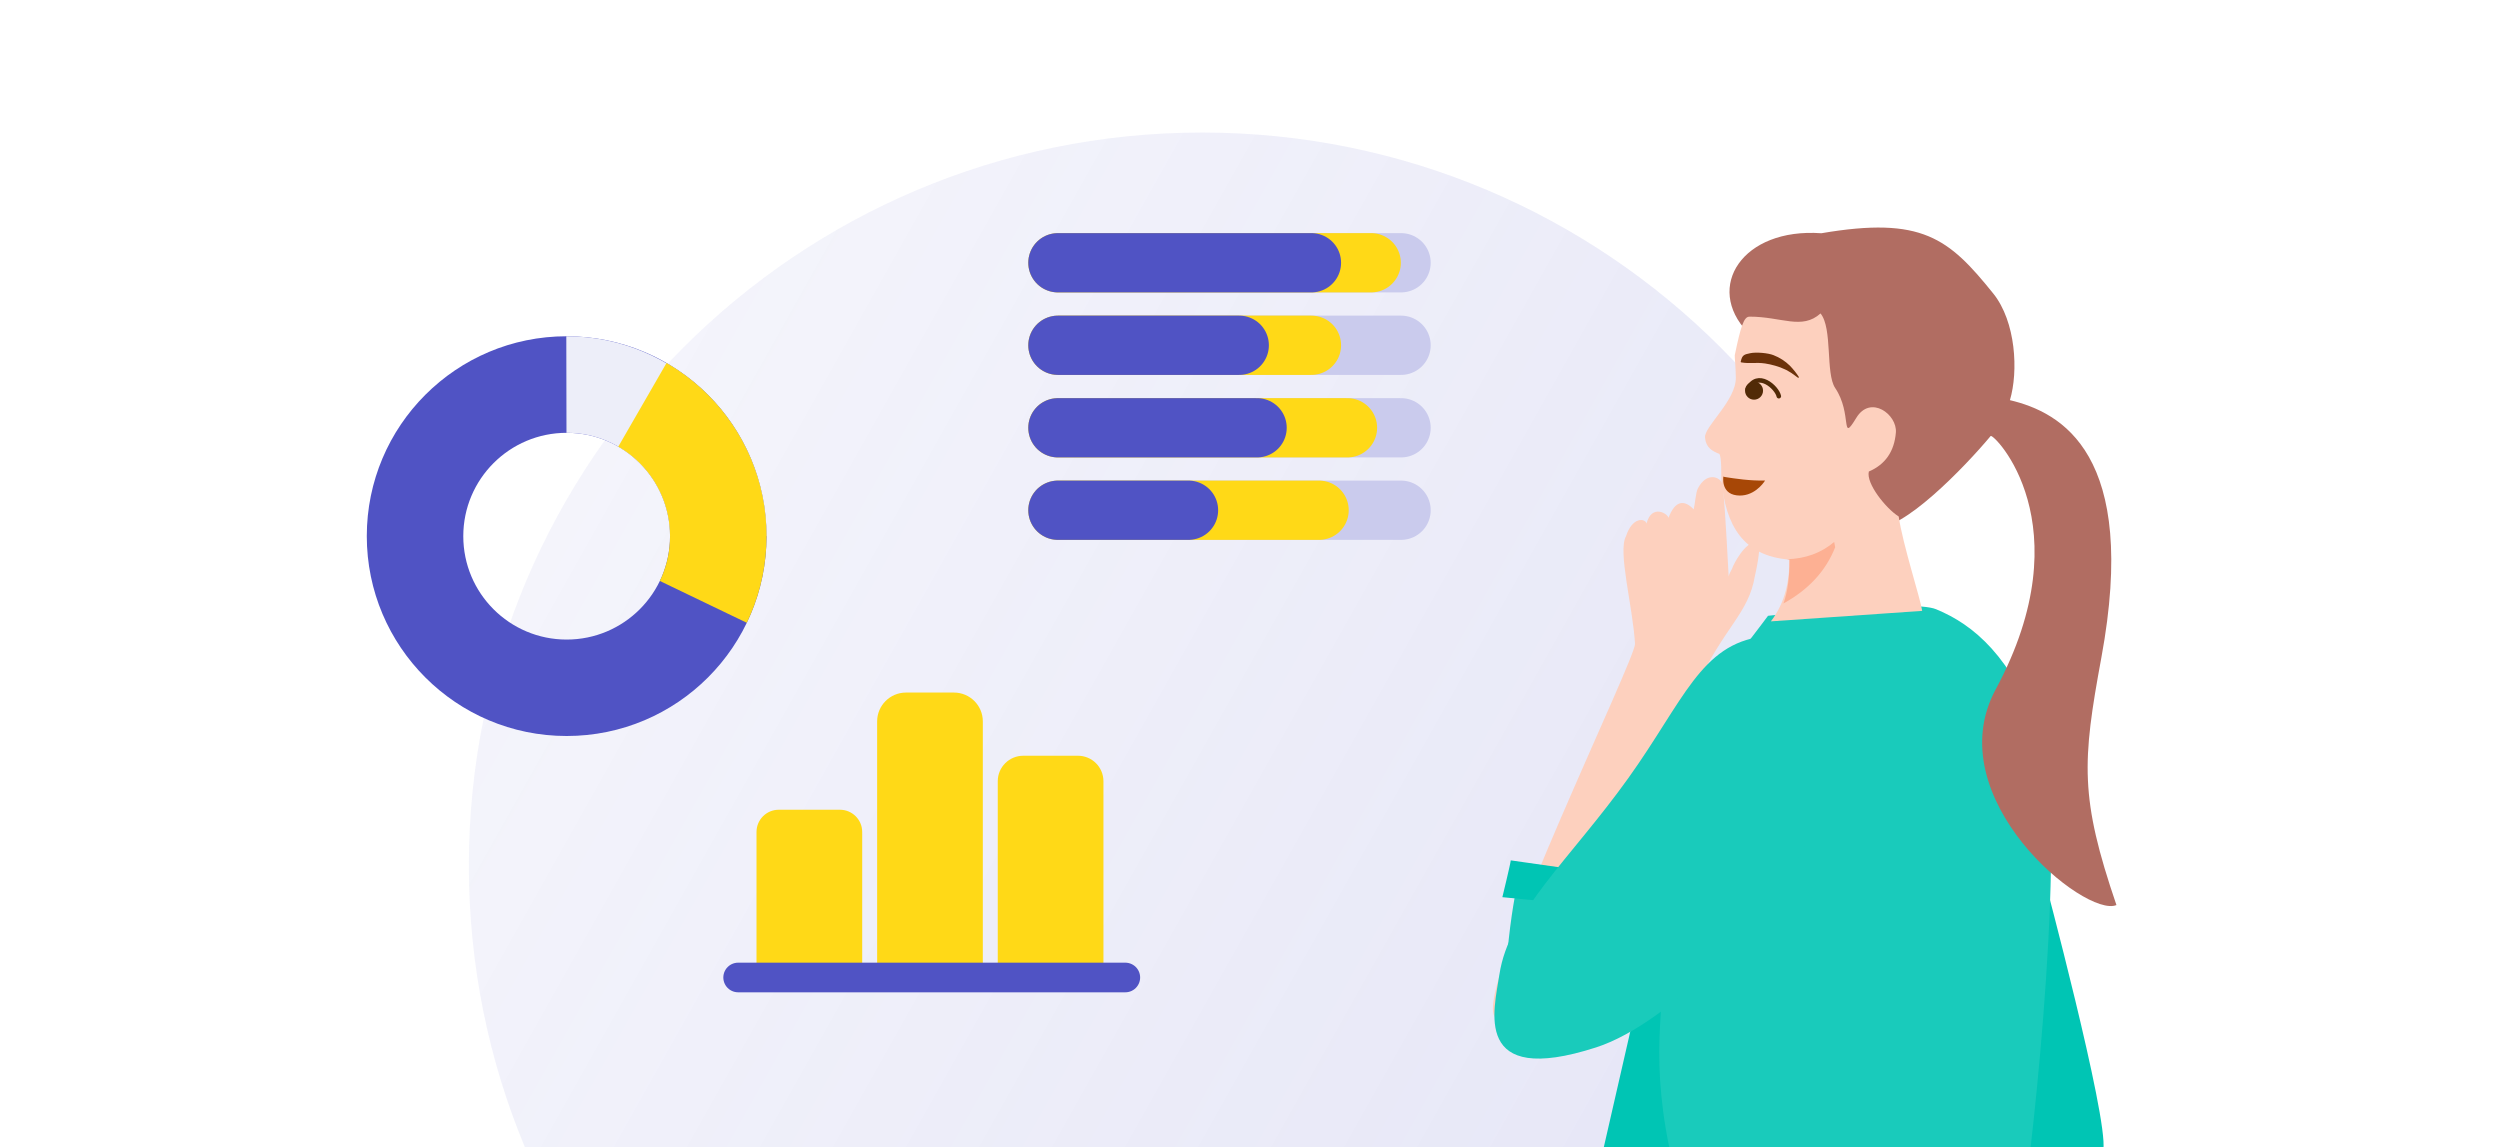 <svg xmlns="http://www.w3.org/2000/svg" id="Layer_2" data-name="Layer 2" viewBox="0 0 421.77 193.58" width="421.77" height="193.58"><defs><style> .cls-1 { fill: #fdb093; } .cls-1, .cls-2, .cls-3, .cls-4, .cls-5, .cls-6, .cls-7, .cls-8, .cls-9, .cls-10, .cls-11, .cls-12, .cls-13 { stroke-width: 0px; } .cls-1, .cls-6, .cls-8, .cls-12, .cls-13 { fill-rule: evenodd; } .cls-2 { fill: #512a07; } .cls-14 { stroke: #cacbed; } .cls-14, .cls-7, .cls-15, .cls-16, .cls-17, .cls-18 { fill: none; } .cls-14, .cls-15, .cls-16, .cls-17, .cls-18 { stroke-linecap: round; stroke-miterlimit: 10; } .cls-14, .cls-15, .cls-17 { stroke-width: 10px; } .cls-3 { fill: #ffd917; } .cls-4 { fill: #a74706; } .cls-5 { fill: url(#linear-gradient); isolation: isolate; opacity: .15; } .cls-6 { fill: #b16d62; } .cls-19 { clip-path: url(#clippath-1); } .cls-15, .cls-18 { stroke: #5053c4; } .cls-8 { fill: #fdd0be; } .cls-16 { stroke: #512a07; stroke-width: .77px; } .cls-9 { fill: #6b310a; } .cls-20 { clip-path: url(#clippath); } .cls-17 { stroke: #ffd917; } .cls-10 { fill: #edeef9; } .cls-11 { fill: #5053c4; } .cls-12 { fill: #00c5b4; } .cls-13 { fill: #19cbbb; } .cls-18 { stroke-width: 5px; } </style><linearGradient id="linear-gradient" x1="-53.48" y1="-1086.13" x2="310.92" y2="-1290.78" gradientTransform="translate(0 -1099.11) scale(1 -1)" gradientUnits="userSpaceOnUse"><stop offset="0" stop-color="#5053c4" stop-opacity="0" /><stop offset=".42" stop-color="#5053c4" stop-opacity=".41" /><stop offset="1" stop-color="#5053c4" /></linearGradient><clipPath id="clippath"><rect class="cls-7" x="251.85" y="27.25" width="119.34" height="166.45" /></clipPath><clipPath id="clippath-1"><path class="cls-7" d="M95.6,56.73c-18.63,0-33.72,15.1-33.72,33.72s15.1,33.72,33.72,33.72,33.72-15.1,33.72-33.72-15.1-33.72-33.72-33.72ZM95.6,107.9c-9.63,0-17.44-7.81-17.44-17.44s7.81-17.44,17.44-17.44,17.44,7.81,17.44,17.44-7.81,17.44-17.44,17.44Z" /></clipPath></defs><path class="cls-5" d="M317.01,193.58c6.1-14.63,9.47-30.69,9.47-47.53,0-68.31-55.38-123.69-123.69-123.69s-123.69,55.38-123.69,123.69c0,16.84,3.37,32.9,9.47,47.53h228.44Z" /><g class="cls-20"><g id="woman"><path class="cls-12" d="M344.74,147.6s10.93,40.87,10.11,46.34c-.82,5.47-14.49,23.92-14.49,23.92l-11.06-41.69,15.45-28.56h0Z" /><g id="arm"><path class="cls-8" d="M269.75,168.1s12.3-43.41,16.36-52.11c4.83-10.37,8.89-12.41,9.96-18.85,0,0,1.33-5.61.38-5.7-2.1-.19-4.08,4.09-4.08,4.09-.17.64-.56.95-.73,1.73-.49-9.36-.84-14.54-1.06-15.56-.27-1.24-2.66-2.2-4.15.73-.35.69-.44,2.46-.69,3.5-1.66-1.73-3.16-1.44-4.26,1.44-.07-.7-2.83-2.41-3.7.96-.18-.88-2.37-1.23-3.46,2.13-1.43,2.52,1.16,11.93,1.52,18.16.14,2.44-25.48,55.06-23.91,62.27,1.42,6.56,17.82-2.81,17.82-2.81h0Z" /></g><path class="cls-13" d="M255.88,149.52s-4.22,20.66.23,27.24c1.69,2.5,24.24-11.88,24.24-11.88l-1.78-12.07-22.69-3.29Z" /><g id="shirt"><path class="cls-13" d="M326.65,102.79c6.31,2.6,12.77,7.96,17.59,21.33,4.82,13.37-1.34,69.79-2.96,79.22-1.62,9.44,21.15,53.97,21.15,53.97l-91.26-11.81,8.14-90.17,6.48-36.12c4.43-4.43,12.49-15.32,12.49-15.32,0,0,24.15-2.84,28.35-1.11h0Z" /><path class="cls-12" d="M313.76,281.34l-60.3-13.03,25.86-112.98c7-2.96,12.16-7.66,13.32-.94.07.37-6.06.58-9.72,5.57-2.37,3.23-2.75,9.79-2.95,15.25-.82,22.64,9.53,72.94,81.86,80.14l6.7,21.71-46.13,4.28-4.58-9.98-4.06,9.98h0Z" /></g><g id="head"><path class="cls-6" d="M294.83,56.04c-7.29-7.61-.87-17.65,12.45-16.69,17-2.9,21.5.85,29,10.17,3.82,4.75,4.26,13.14,2.81,17.99,8.63,2.05,21.77,9.04,15.43,43.42-3.25,17.61-3.65,23.62,2.54,41.76-5.23,2.24-30.25-18.06-20.37-36.39,15.02-27.87-.4-43.29-.85-42.74-4.34,5.21-15.04,16.3-19.56,15.36-9.22-1.92-22.5-9.84-22.92-12.57-1.13-7.26,1.06-16.78,1.48-20.3h0Z" /><path class="cls-8" d="M295.12,53.43c-.92,0-1.45,1.67-2.45,6.49-.04.21.16,1.95.18,3.78.06,3.89-5.38,8.28-5.2,10.13.16,1.73,1.24,2.27,2.43,2.76.4.62.28,3.66.34,4.39.69,7.68,3.69,12.83,11.47,13.43.02,3.31-.61,7.16-3.13,10.42l25.53-1.77c-.28-2.02-3.3-11.27-3.96-15.92-2.15-1.34-5.55-5.59-5.04-7.59,2.77-1.18,4.29-3.37,4.56-6.56.26-3.06-4.28-6.45-6.68-2.49-2.72,4.46-.62-.69-3.56-5.04-1.65-2.45-.41-10.07-2.47-12.58-3.16,2.83-6.53.54-12,.54h-.02Z" /><path class="cls-1" d="M301.43,94.35c3.2-.09,5.85-1.08,8.01-2.92.04.3.1.59.17.89-1.57,4-4.49,7.16-8.73,9.49.69-1.88,1.04-4.33,1.02-7.4-.16,0-.31-.05-.47-.07h0Z" /><path class="cls-4" d="M293,83.57c2.75.34,4.47-1.97,4.78-2.5-2.59.06-5.08-.33-6.63-.57-.64-.1-.4-.14-.4-.14,0,0-.5,2.87,2.24,3.21h0Z" /><g><circle class="cls-2" cx="295.92" cy="65.91" r="1.52" /><path class="cls-16" d="M300.1,66.84c-.31-1.47-3.6-4.48-5.24-1.18" /><path class="cls-9" d="M293.69,60.96c.23-1.08.58-1.16,1.58-1.37,1.01-.22,3.02-.04,3.94.33,1.05.41,1.96,1,2.74,1.76.55.57,1.1,1.24,1.52,1.9.03.05.02.11-.03.14-.03.03-.08.03-.12,0-.38-.26-.73-.54-1.09-.79-.32-.18-.79-.5-1.13-.63-.9-.45-2.31-.83-3.32-.98-1.61-.23-2.49.08-4-.18-.09,0-.14-.11-.09-.18h0Z" /></g></g><path class="cls-12" d="M254.88,145.14c-.05.61-1.42,6.22-1.42,6.22l25.97,2.56.91-5.14-25.47-3.63h0Z" /><path class="cls-13" d="M297.44,107.38c-10.51,1.28-13.41,10.88-22.74,23.91-9.74,13.61-20.16,22.52-21.74,33.13-.87,5.85-4.73,19.08,16.33,12.28,12.66-4.09,29.79-22.47,35.14-33.95,5.35-11.48,3.53-36.65-6.98-35.36h0Z" /></g></g><g class="cls-19"><g><circle class="cls-11" cx="95.6" cy="90.45" r="33.72" /><path class="cls-10" d="M95.6,90.45l-.06-33.72s.04,0,.06,0c18.5,0,33.72,15.22,33.72,33.72h-33.72Z" /><path class="cls-3" d="M95.6,90.45l16.85-29.21c10.43,6.01,16.88,17.18,16.88,29.21,0,5.06-1.14,10.06-3.34,14.62l-30.39-14.62Z" /></g></g><g><path class="cls-3" d="M131.38,136.61h10.33c2.07,0,3.75,1.68,3.75,3.75v24.87h-17.83v-24.87c0-2.07,1.68-3.75,3.75-3.75Z" /><path class="cls-3" d="M152.86,116.84h8.08c2.69,0,4.87,2.18,4.87,4.87v43.52h-17.83v-43.52c0-2.69,2.18-4.87,4.87-4.87Z" /><path class="cls-3" d="M172.64,127.5h9.22c2.38,0,4.3,1.93,4.3,4.3v33.43h-17.83v-33.43c0-2.38,1.93-4.3,4.3-4.3Z" /><line class="cls-18" x1="124.53" y1="164.91" x2="189.85" y2="164.91" /></g><g><line class="cls-14" x1="178.48" y1="44.33" x2="236.37" y2="44.33" /><line class="cls-17" x1="178.48" y1="44.33" x2="231.33" y2="44.33" /><line class="cls-15" x1="178.48" y1="44.33" x2="221.25" y2="44.33" /></g><g><line class="cls-14" x1="178.48" y1="58.25" x2="236.37" y2="58.25" /><line class="cls-17" x1="178.48" y1="58.25" x2="221.25" y2="58.25" /><line class="cls-15" x1="178.48" y1="58.25" x2="209.07" y2="58.25" /></g><g><line class="cls-14" x1="178.48" y1="72.17" x2="236.37" y2="72.17" /><line class="cls-17" x1="178.48" y1="72.17" x2="227.33" y2="72.17" /><line class="cls-15" x1="178.48" y1="72.17" x2="212.08" y2="72.17" /></g><g><line class="cls-14" x1="178.48" y1="86.08" x2="236.37" y2="86.08" /><line class="cls-17" x1="178.48" y1="86.08" x2="222.54" y2="86.08" /><line class="cls-15" x1="178.48" y1="86.08" x2="200.51" y2="86.08" /></g></svg>